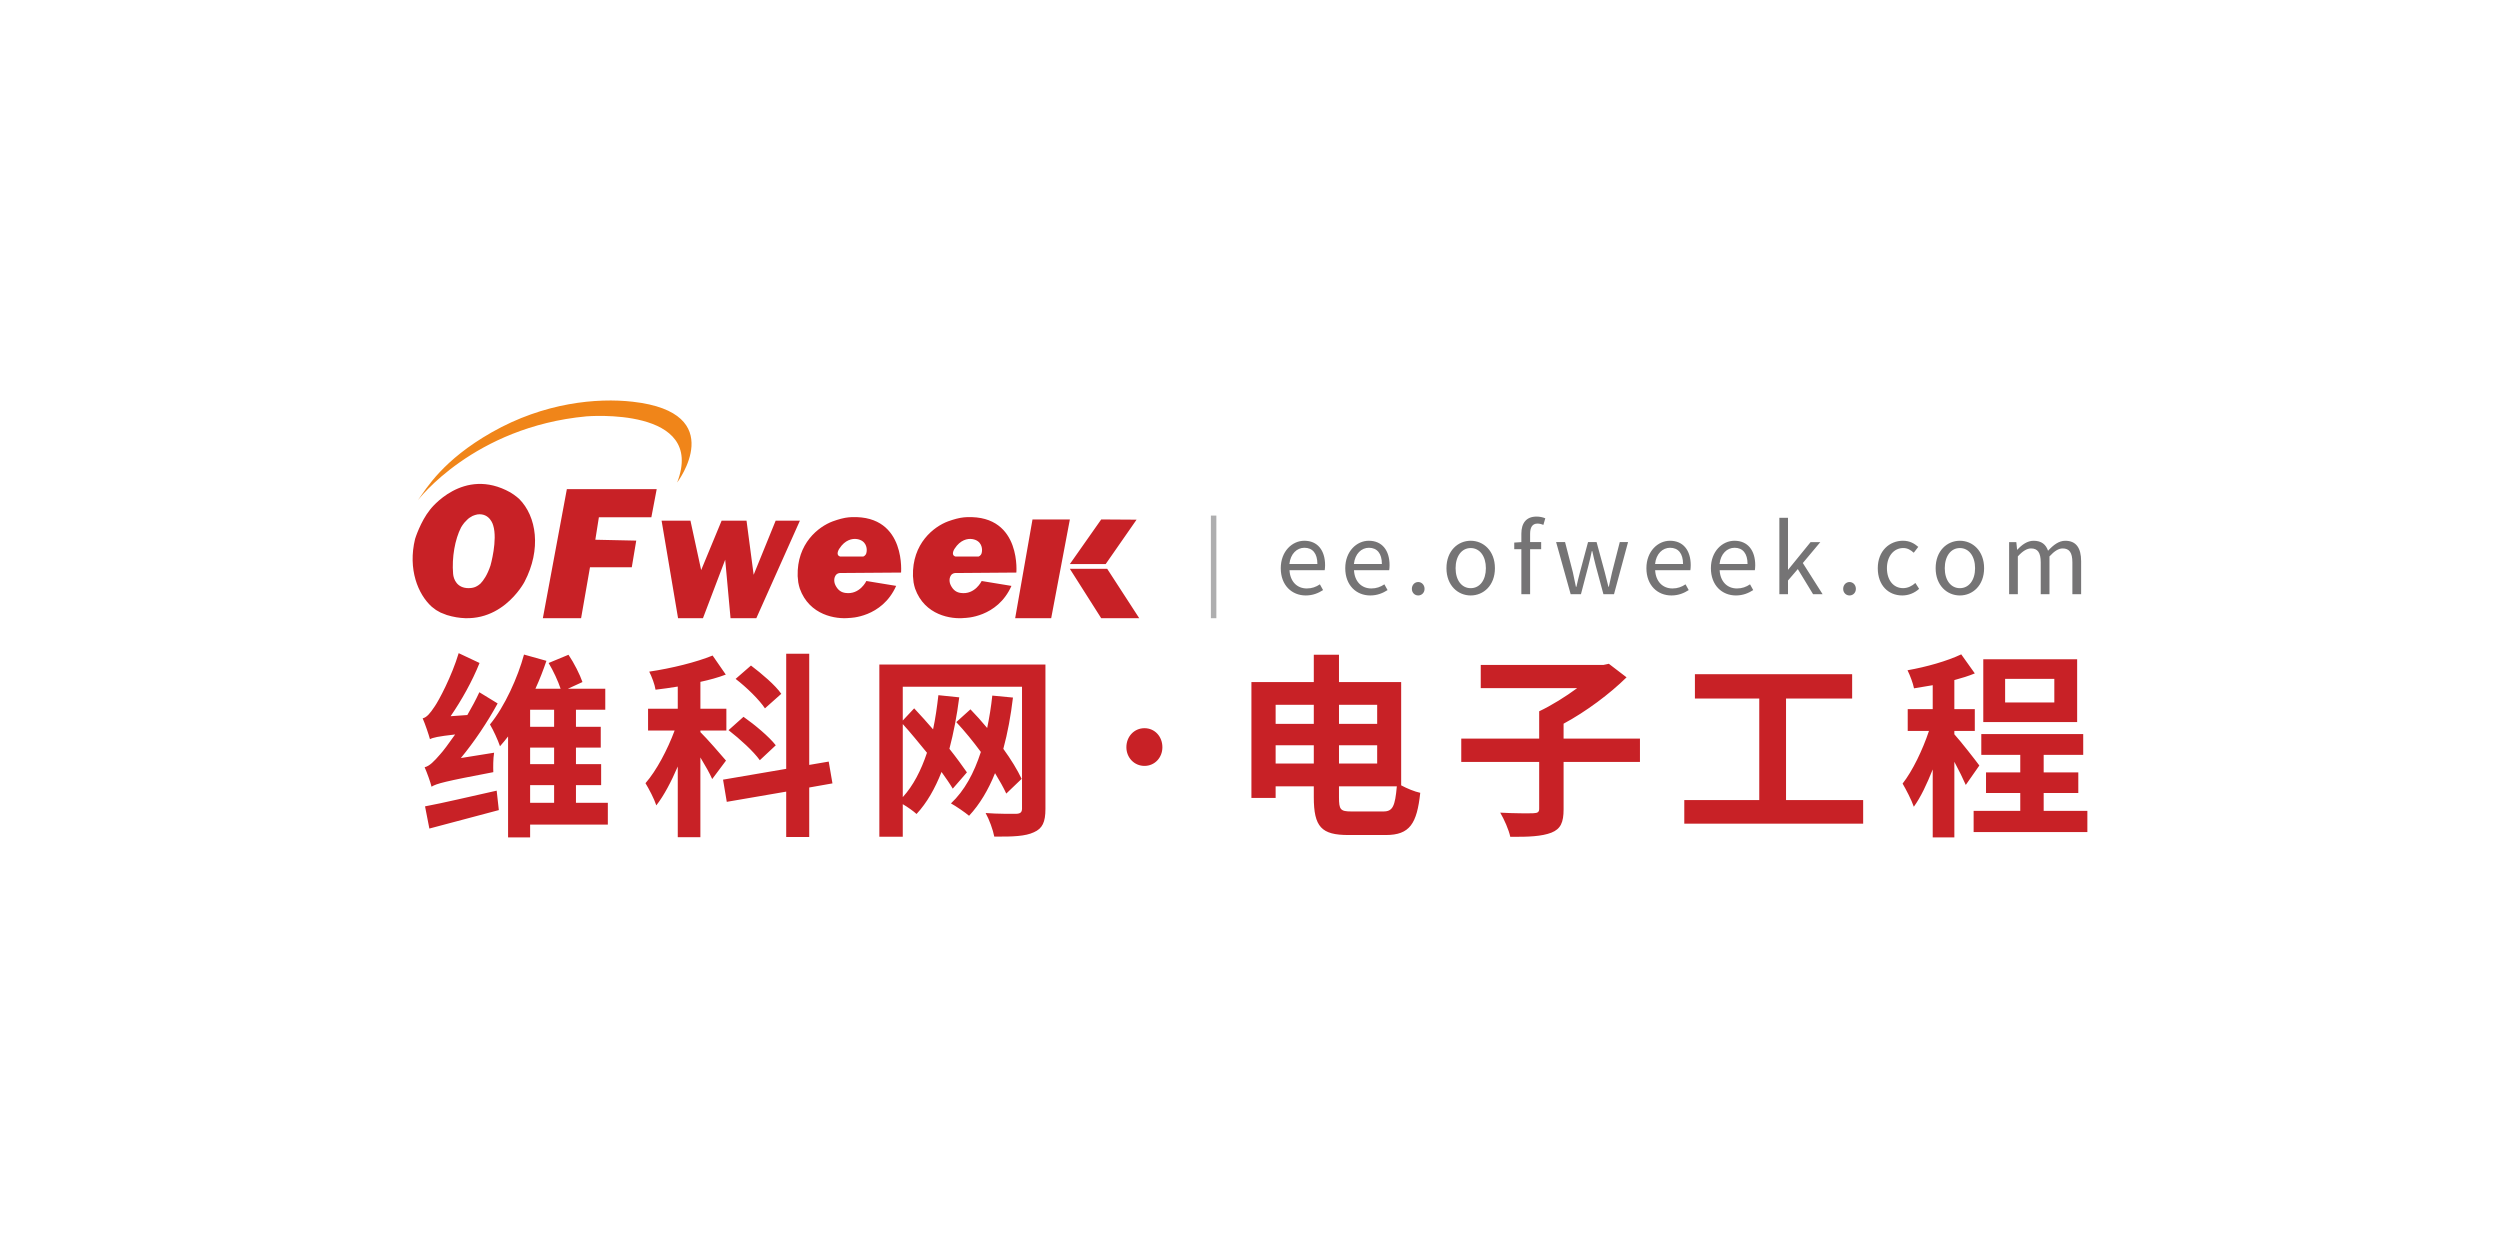 <svg width="206" height="102" viewBox="0 0 206 102" fill="none" xmlns="http://www.w3.org/2000/svg">
<g clip-path="url(#clip0_2025_20260)">
<path fill-rule="evenodd" clip-rule="evenodd" d="M37.974 62.463C39.093 61.104 40.147 59.533 41.006 57.964L39.498 57.041C39.207 57.672 38.866 58.303 38.509 58.918L37.13 59.016C38.022 57.721 38.914 56.135 39.514 54.63L37.795 53.82C37.228 55.714 36.158 57.736 35.8 58.238C35.444 58.772 35.169 59.112 34.828 59.192C35.039 59.678 35.331 60.535 35.428 60.908C35.671 60.779 36.077 60.681 37.504 60.52C36.968 61.28 36.514 61.895 36.271 62.154C35.769 62.736 35.395 63.124 34.99 63.221C35.184 63.658 35.477 64.467 35.558 64.824C35.98 64.564 36.644 64.387 40.649 63.626C40.633 63.237 40.633 62.509 40.714 62.023L37.974 62.463ZM35.38 68.273C37.001 67.836 39.125 67.285 41.104 66.752L40.926 65.15C38.752 65.634 36.498 66.169 35.023 66.444L35.38 68.273ZM43.682 64.697H45.659V66.153H43.682V64.697ZM45.659 59.89H43.682V58.482H45.659V59.89ZM45.659 62.964H43.682V61.605H45.659V62.964ZM50.086 66.153V67.949H43.682V69.001H41.865V60.684C41.654 60.959 41.427 61.234 41.2 61.492C41.038 61.006 40.649 60.149 40.373 59.696C41.59 58.224 42.675 55.796 43.178 53.936L45.026 54.453C44.767 55.214 44.475 55.974 44.119 56.751H46.195C45.984 56.12 45.595 55.279 45.206 54.631L46.843 53.952C47.313 54.647 47.783 55.586 47.995 56.2L46.794 56.751H49.875V58.482H47.459V59.89H49.502V61.605H47.459V62.964H49.534V64.696H47.459V66.152H50.086V66.153ZM64.377 57.171C63.891 56.459 62.756 55.504 61.88 54.84L60.615 55.941C61.523 56.636 62.577 57.673 63.031 58.369L64.377 57.171ZM63.923 61.412C63.388 60.716 62.188 59.713 61.264 59.065L60.032 60.166C60.972 60.894 62.107 61.93 62.609 62.642L63.923 61.412ZM59.822 62.673C59.513 62.301 58.184 60.78 57.713 60.327V60.198H59.853V58.402H57.713V56.185C58.459 56.023 59.173 55.829 59.805 55.586L58.719 54.016C57.373 54.566 55.346 55.068 53.497 55.343C53.708 55.764 53.951 56.395 54.016 56.832C54.616 56.768 55.215 56.67 55.848 56.573V58.402H53.4V60.198H55.588C55.005 61.767 54.096 63.499 53.188 64.535C53.48 65.021 53.902 65.813 54.08 66.364C54.712 65.554 55.313 64.406 55.848 63.159V68.984H57.712V62.414C58.102 63.062 58.491 63.741 58.685 64.194L59.822 62.673ZM68.594 64.551L66.68 64.89V68.968H64.783V65.23L59.886 66.072L59.579 64.243L64.783 63.353V53.87H66.68V63.029L68.286 62.754L68.594 64.551ZM84.182 64.178C83.841 63.45 83.306 62.576 82.674 61.703C83.03 60.392 83.29 58.984 83.468 57.479L81.765 57.317C81.668 58.24 81.522 59.13 81.343 59.987C80.889 59.437 80.418 58.919 79.965 58.449L78.797 59.501C79.494 60.245 80.192 61.104 80.823 61.961C80.256 63.708 79.478 65.149 78.359 66.201C78.748 66.411 79.527 66.945 79.851 67.22C80.727 66.281 81.44 65.084 81.991 63.708C82.364 64.323 82.688 64.889 82.916 65.391L84.182 64.178ZM74.389 59.663C75.038 60.376 75.719 61.217 76.383 62.026C75.897 63.482 75.249 64.744 74.389 65.683V59.663ZM86.144 54.76V66.654C86.144 67.737 85.901 68.272 85.187 68.58C84.506 68.904 83.468 68.952 81.928 68.935C81.831 68.401 81.507 67.511 81.215 66.993C82.236 67.074 83.421 67.058 83.744 67.058C84.084 67.042 84.214 66.929 84.214 66.621V56.588H74.388V59.371L75.328 58.368C75.831 58.902 76.367 59.5 76.885 60.099C77.079 59.209 77.21 58.255 77.323 57.283L79.042 57.461C78.848 58.982 78.572 60.406 78.231 61.701C78.798 62.413 79.301 63.108 79.674 63.643L78.507 64.986C78.279 64.597 77.955 64.128 77.582 63.61C77.046 64.969 76.381 66.151 75.522 67.073C75.296 66.862 74.809 66.507 74.388 66.263V68.949H72.458V54.76H86.144ZM94.306 63.11C95.149 63.11 95.781 62.431 95.781 61.572C95.781 60.682 95.149 60.003 94.306 60.003C93.463 60.003 92.814 60.682 92.814 61.572C92.815 62.431 93.463 63.11 94.306 63.11ZM111.338 66.864C110.446 66.864 110.332 66.702 110.332 65.699V64.793H115.099C114.953 66.444 114.759 66.864 113.996 66.864H111.338ZM105.112 62.917V61.412H108.257V62.917H105.112ZM108.257 58.078V59.648H105.112V58.078H108.257ZM113.479 61.412V62.917H110.333V61.412H113.479ZM113.479 58.078V59.648H110.333V58.078H113.479ZM115.456 56.2H110.332V53.952H108.257V56.2H103.117V65.748H105.112V64.793H108.257V65.683C108.257 68.143 108.889 68.806 111.111 68.806H114.191C116.169 68.806 116.753 67.868 117.029 65.328C116.559 65.23 115.943 64.972 115.456 64.713V56.2ZM135.131 60.861H128.839V59.632C130.703 58.628 132.649 57.172 134.028 55.812L132.569 54.696L132.115 54.793H122.013V56.702H129.958C129.017 57.398 127.85 58.127 126.828 58.611V60.86H120.408V62.786H126.828V66.638C126.828 66.913 126.715 66.993 126.359 67.01C126.018 67.026 124.753 67.026 123.619 66.962C123.943 67.512 124.332 68.386 124.446 68.952C125.938 68.968 127.04 68.919 127.835 68.612C128.597 68.306 128.84 67.771 128.84 66.686V62.786H135.132V60.861H135.131ZM147.169 65.927V57.56H152.617V55.554H139.661V57.56H144.963V65.927H138.785V67.868H153.524V65.927H147.169ZM169.276 57.883H165.222V55.941H169.276V57.883ZM171.157 54.323H163.422V59.501H171.157V54.323ZM163.098 63.078C162.806 62.673 161.541 61.055 161.038 60.505V60.23H162.724V58.434H161.038V56.039C161.638 55.877 162.222 55.699 162.724 55.488L161.606 53.919C160.454 54.469 158.736 54.955 157.179 55.23C157.39 55.651 157.633 56.298 157.715 56.719C158.217 56.639 158.72 56.557 159.256 56.46V58.434H157.196V60.23H158.947C158.428 61.783 157.601 63.515 156.774 64.567C157.066 65.068 157.504 65.91 157.699 66.476C158.266 65.699 158.785 64.582 159.256 63.401V69H161.039V62.77C161.413 63.466 161.769 64.194 161.98 64.679L163.098 63.078ZM168.4 66.817H171.999V68.564H162.627V66.817H166.47V65.343H163.648V63.644H166.47V62.203H163.259V60.488H171.657V62.203H168.399V63.644H171.252V65.343H168.399V66.817H168.4Z" fill="#C82126"/>
<path fill-rule="evenodd" clip-rule="evenodd" d="M34.434 41.22C34.434 41.22 39.015 35.175 48.322 34.308C48.322 34.308 58.216 33.467 55.798 39.757C55.798 39.757 60.167 34.011 52.133 33.102C49.2 32.769 44.841 33.164 40.516 35.625C36.504 37.908 35.166 40.197 34.434 41.22Z" fill="#F08519"/>
<path fill-rule="evenodd" clip-rule="evenodd" d="M35.44 41.991C35.44 41.991 38.159 38.402 42.05 40.572C42.108 40.605 42.229 40.684 42.348 40.766C42.479 40.856 42.735 41.065 42.777 41.108C44.222 42.551 44.621 45.271 43.219 47.943C43.219 47.943 41.125 51.989 36.824 50.68C36.756 50.659 36.511 50.566 36.309 50.479C36.24 50.449 36.067 50.351 35.93 50.265C35.86 50.222 35.641 50.053 35.579 49.998C34.444 48.975 33.594 46.903 34.203 44.405C34.203 44.404 34.643 42.979 35.44 41.991ZM46.709 40.304L44.731 50.94H47.882L48.615 46.741H52.059L52.426 44.547L49.055 44.474L49.348 42.621H53.672L54.112 40.304H46.709ZM54.515 42.901L55.872 50.94H57.924L59.756 46.12L60.196 50.94H62.321L65.913 42.901H63.915L62.101 47.363L61.514 42.901H59.462L57.776 46.976L56.893 42.901H54.515ZM74.248 47.179L69.301 47.216C68.759 47.179 68.63 47.794 68.83 48.206C69.057 48.67 69.352 48.813 69.662 48.858C70.843 49.027 71.389 47.874 71.389 47.874L73.844 48.276C72.671 50.91 69.99 50.919 69.99 50.919C68.892 51.038 66.692 50.709 65.902 48.498C65.874 48.417 65.792 48.106 65.777 47.987C65.752 47.792 65.73 47.557 65.727 47.472C65.654 44.773 67.445 43.399 68.614 42.961C68.649 42.948 68.821 42.89 68.964 42.842C68.99 42.834 69.232 42.761 69.29 42.747C69.341 42.734 69.398 42.721 69.436 42.713C69.507 42.697 69.585 42.68 69.647 42.667C69.68 42.661 69.886 42.633 69.921 42.629C70.013 42.622 70.133 42.613 70.174 42.612C74.794 42.438 74.217 47.466 74.248 47.179ZM69.232 45.86H71.122C71.122 45.86 71.326 45.812 71.39 45.565C71.489 45.187 71.377 44.541 70.62 44.42C70.214 44.355 69.624 44.495 69.171 45.195C69.171 45.195 68.792 45.729 69.232 45.86ZM83.749 47.179C83.718 47.466 84.295 42.438 79.674 42.613C79.634 42.614 79.513 42.623 79.422 42.63C79.387 42.633 79.18 42.662 79.147 42.669C79.086 42.681 79.007 42.698 78.936 42.714C78.898 42.722 78.843 42.735 78.791 42.748C78.733 42.762 78.491 42.834 78.464 42.843C78.321 42.891 78.149 42.949 78.114 42.962C76.946 43.399 75.154 44.775 75.228 47.473C75.23 47.557 75.252 47.792 75.278 47.988C75.293 48.107 75.374 48.418 75.403 48.499C76.193 50.711 78.391 51.04 79.491 50.92C79.491 50.92 82.173 50.911 83.344 48.278L80.889 47.875C80.889 47.875 80.343 49.028 79.162 48.859C78.851 48.814 78.557 48.671 78.331 48.207C78.129 47.794 78.259 47.18 78.802 47.217L83.749 47.179ZM78.733 45.86C78.293 45.73 78.671 45.195 78.671 45.196C79.125 44.496 79.715 44.356 80.121 44.421C80.878 44.542 80.989 45.188 80.891 45.566C80.826 45.813 80.622 45.861 80.622 45.861H78.733V45.86ZM85.078 42.802H88.157L86.618 50.94H83.65L85.078 42.802ZM88.156 46.871L90.739 50.94H93.873L91.234 46.871H88.156ZM90.74 42.802L88.157 46.478H91.109L93.653 42.821L90.74 42.802ZM37.336 47.285C37.374 47.741 37.662 48.465 38.614 48.463C38.678 48.463 38.923 48.461 39.143 48.374C39.364 48.288 39.56 48.118 39.588 48.09C39.834 47.838 40.155 47.385 40.416 46.599C40.416 46.599 41.02 44.487 40.635 43.28C40.635 43.28 40.373 42.252 39.336 42.389C39.265 42.399 39.014 42.473 38.942 42.512C38.868 42.552 38.78 42.604 38.694 42.659C38.588 42.727 38.401 42.913 38.258 43.073C38.173 43.168 38.019 43.406 37.991 43.461C37.489 44.441 37.223 45.928 37.336 47.285Z" fill="#C82126"/>
<path fill-rule="evenodd" clip-rule="evenodd" d="M107.595 49.066C108.181 49.066 108.64 48.868 109.021 48.623L108.759 48.149C108.442 48.363 108.101 48.489 107.681 48.489C106.865 48.489 106.303 47.904 106.255 46.986H109.155C109.171 46.883 109.187 46.733 109.187 46.574C109.187 45.349 108.569 44.558 107.476 44.558C106.478 44.558 105.535 45.428 105.535 46.82C105.534 48.236 106.453 49.066 107.595 49.066ZM106.247 46.473C106.334 45.627 106.872 45.136 107.483 45.136C108.157 45.136 108.553 45.603 108.553 46.473H106.247ZM112.908 49.066C113.495 49.066 113.954 48.868 114.335 48.623L114.073 48.149C113.756 48.363 113.415 48.489 112.995 48.489C112.179 48.489 111.617 47.904 111.569 46.986H114.469C114.485 46.883 114.501 46.733 114.501 46.574C114.501 45.349 113.883 44.558 112.79 44.558C111.792 44.558 110.849 45.428 110.849 46.82C110.849 48.236 111.768 49.066 112.908 49.066ZM111.562 46.473C111.649 45.627 112.187 45.136 112.798 45.136C113.471 45.136 113.868 45.603 113.868 46.473H111.562ZM116.861 49.066C117.146 49.066 117.383 48.844 117.383 48.52C117.383 48.196 117.146 47.958 116.861 47.958C116.575 47.958 116.338 48.195 116.338 48.52C116.338 48.844 116.575 49.066 116.861 49.066ZM121.185 49.066C122.239 49.066 123.182 48.243 123.182 46.82C123.182 45.389 122.239 44.558 121.185 44.558C120.131 44.558 119.188 45.388 119.188 46.82C119.188 48.243 120.132 49.066 121.185 49.066ZM121.185 48.465C120.441 48.465 119.941 47.808 119.941 46.82C119.941 45.831 120.441 45.159 121.185 45.159C121.93 45.159 122.437 45.831 122.437 46.82C122.437 47.808 121.931 48.465 121.185 48.465ZM127.332 42.708C127.127 42.621 126.873 42.566 126.611 42.566C125.756 42.566 125.36 43.112 125.36 43.981V44.669L124.774 44.709V45.255H125.36V48.963H126.081V45.255H126.992V44.669H126.081V43.989C126.081 43.435 126.279 43.143 126.691 43.143C126.841 43.143 127.015 43.182 127.174 43.254L127.332 42.708ZM129.423 48.963H130.27L130.872 46.662C130.984 46.25 131.07 45.847 131.165 45.412H131.204C131.307 45.847 131.387 46.243 131.497 46.646L132.122 48.963H132.994L134.151 44.669H133.469L132.835 47.152C132.74 47.564 132.661 47.951 132.566 48.354H132.534C132.431 47.951 132.336 47.564 132.233 47.152L131.559 44.669H130.854L130.188 47.152C130.077 47.555 129.99 47.951 129.896 48.354H129.856C129.777 47.951 129.69 47.564 129.603 47.152L128.961 44.669H128.224L129.423 48.963ZM137.724 49.066C138.31 49.066 138.769 48.868 139.15 48.623L138.888 48.149C138.571 48.363 138.231 48.489 137.811 48.489C136.994 48.489 136.432 47.904 136.384 46.986H139.285C139.301 46.883 139.316 46.733 139.316 46.574C139.316 45.349 138.698 44.558 137.605 44.558C136.607 44.558 135.664 45.428 135.664 46.82C135.664 48.236 136.583 49.066 137.724 49.066ZM136.377 46.473C136.464 45.627 137.003 45.136 137.613 45.136C138.287 45.136 138.683 45.603 138.683 46.473H136.377ZM143.039 49.066C143.625 49.066 144.084 48.868 144.465 48.623L144.203 48.149C143.886 48.363 143.545 48.489 143.126 48.489C142.309 48.489 141.747 47.904 141.699 46.986H144.6C144.615 46.883 144.631 46.733 144.631 46.574C144.631 45.349 144.013 44.558 142.92 44.558C141.922 44.558 140.978 45.428 140.978 46.82C140.979 48.236 141.898 49.066 143.039 49.066ZM141.692 46.473C141.779 45.627 142.317 45.136 142.928 45.136C143.602 45.136 143.998 45.603 143.998 46.473H141.692ZM146.619 48.963H147.331V47.833L148.139 46.892L149.399 48.964H150.184L148.552 46.394L149.994 44.67H149.193L147.347 46.939H147.331V42.669H146.619V48.963ZM152.401 49.066C152.686 49.066 152.924 48.844 152.924 48.52C152.924 48.196 152.686 47.958 152.401 47.958C152.116 47.958 151.878 48.195 151.878 48.52C151.877 48.844 152.116 49.066 152.401 49.066ZM156.749 49.066C157.264 49.066 157.755 48.868 158.136 48.52L157.827 48.037C157.558 48.282 157.209 48.463 156.814 48.463C156.022 48.463 155.483 47.807 155.483 46.819C155.483 45.83 156.053 45.158 156.83 45.158C157.178 45.158 157.439 45.316 157.693 45.546L158.065 45.063C157.756 44.794 157.367 44.557 156.805 44.557C155.703 44.557 154.729 45.387 154.729 46.819C154.729 48.243 155.608 49.066 156.749 49.066ZM161.493 49.066C162.547 49.066 163.49 48.243 163.49 46.82C163.49 45.389 162.547 44.558 161.493 44.558C160.439 44.558 159.497 45.388 159.497 46.82C159.497 48.243 160.439 49.066 161.493 49.066ZM161.493 48.465C160.749 48.465 160.249 47.808 160.249 46.82C160.249 45.831 160.749 45.159 161.493 45.159C162.238 45.159 162.746 45.831 162.746 46.82C162.746 47.808 162.238 48.465 161.493 48.465ZM165.548 48.963H166.27V45.847C166.666 45.405 167.03 45.191 167.355 45.191C167.903 45.191 168.156 45.531 168.156 46.337V48.963H168.877V45.847C169.281 45.405 169.63 45.191 169.963 45.191C170.51 45.191 170.764 45.531 170.764 46.337V48.963H171.485V46.243C171.485 45.143 171.065 44.559 170.177 44.559C169.655 44.559 169.203 44.899 168.759 45.382C168.586 44.876 168.228 44.559 167.571 44.559C167.055 44.559 166.604 44.883 166.231 45.295H166.208L166.144 44.67H165.551V48.963H165.548Z" fill="#757475"/>
<path d="M100.228 42.484H99.777V50.941H100.228V42.484Z" fill="#AEAEAF"/>
</g>
<defs>
<clipPath id="clip0_2025_20260">
<rect width="138" height="36" fill="white" transform="translate(34 33)"/>
</clipPath>
</defs>
</svg>
